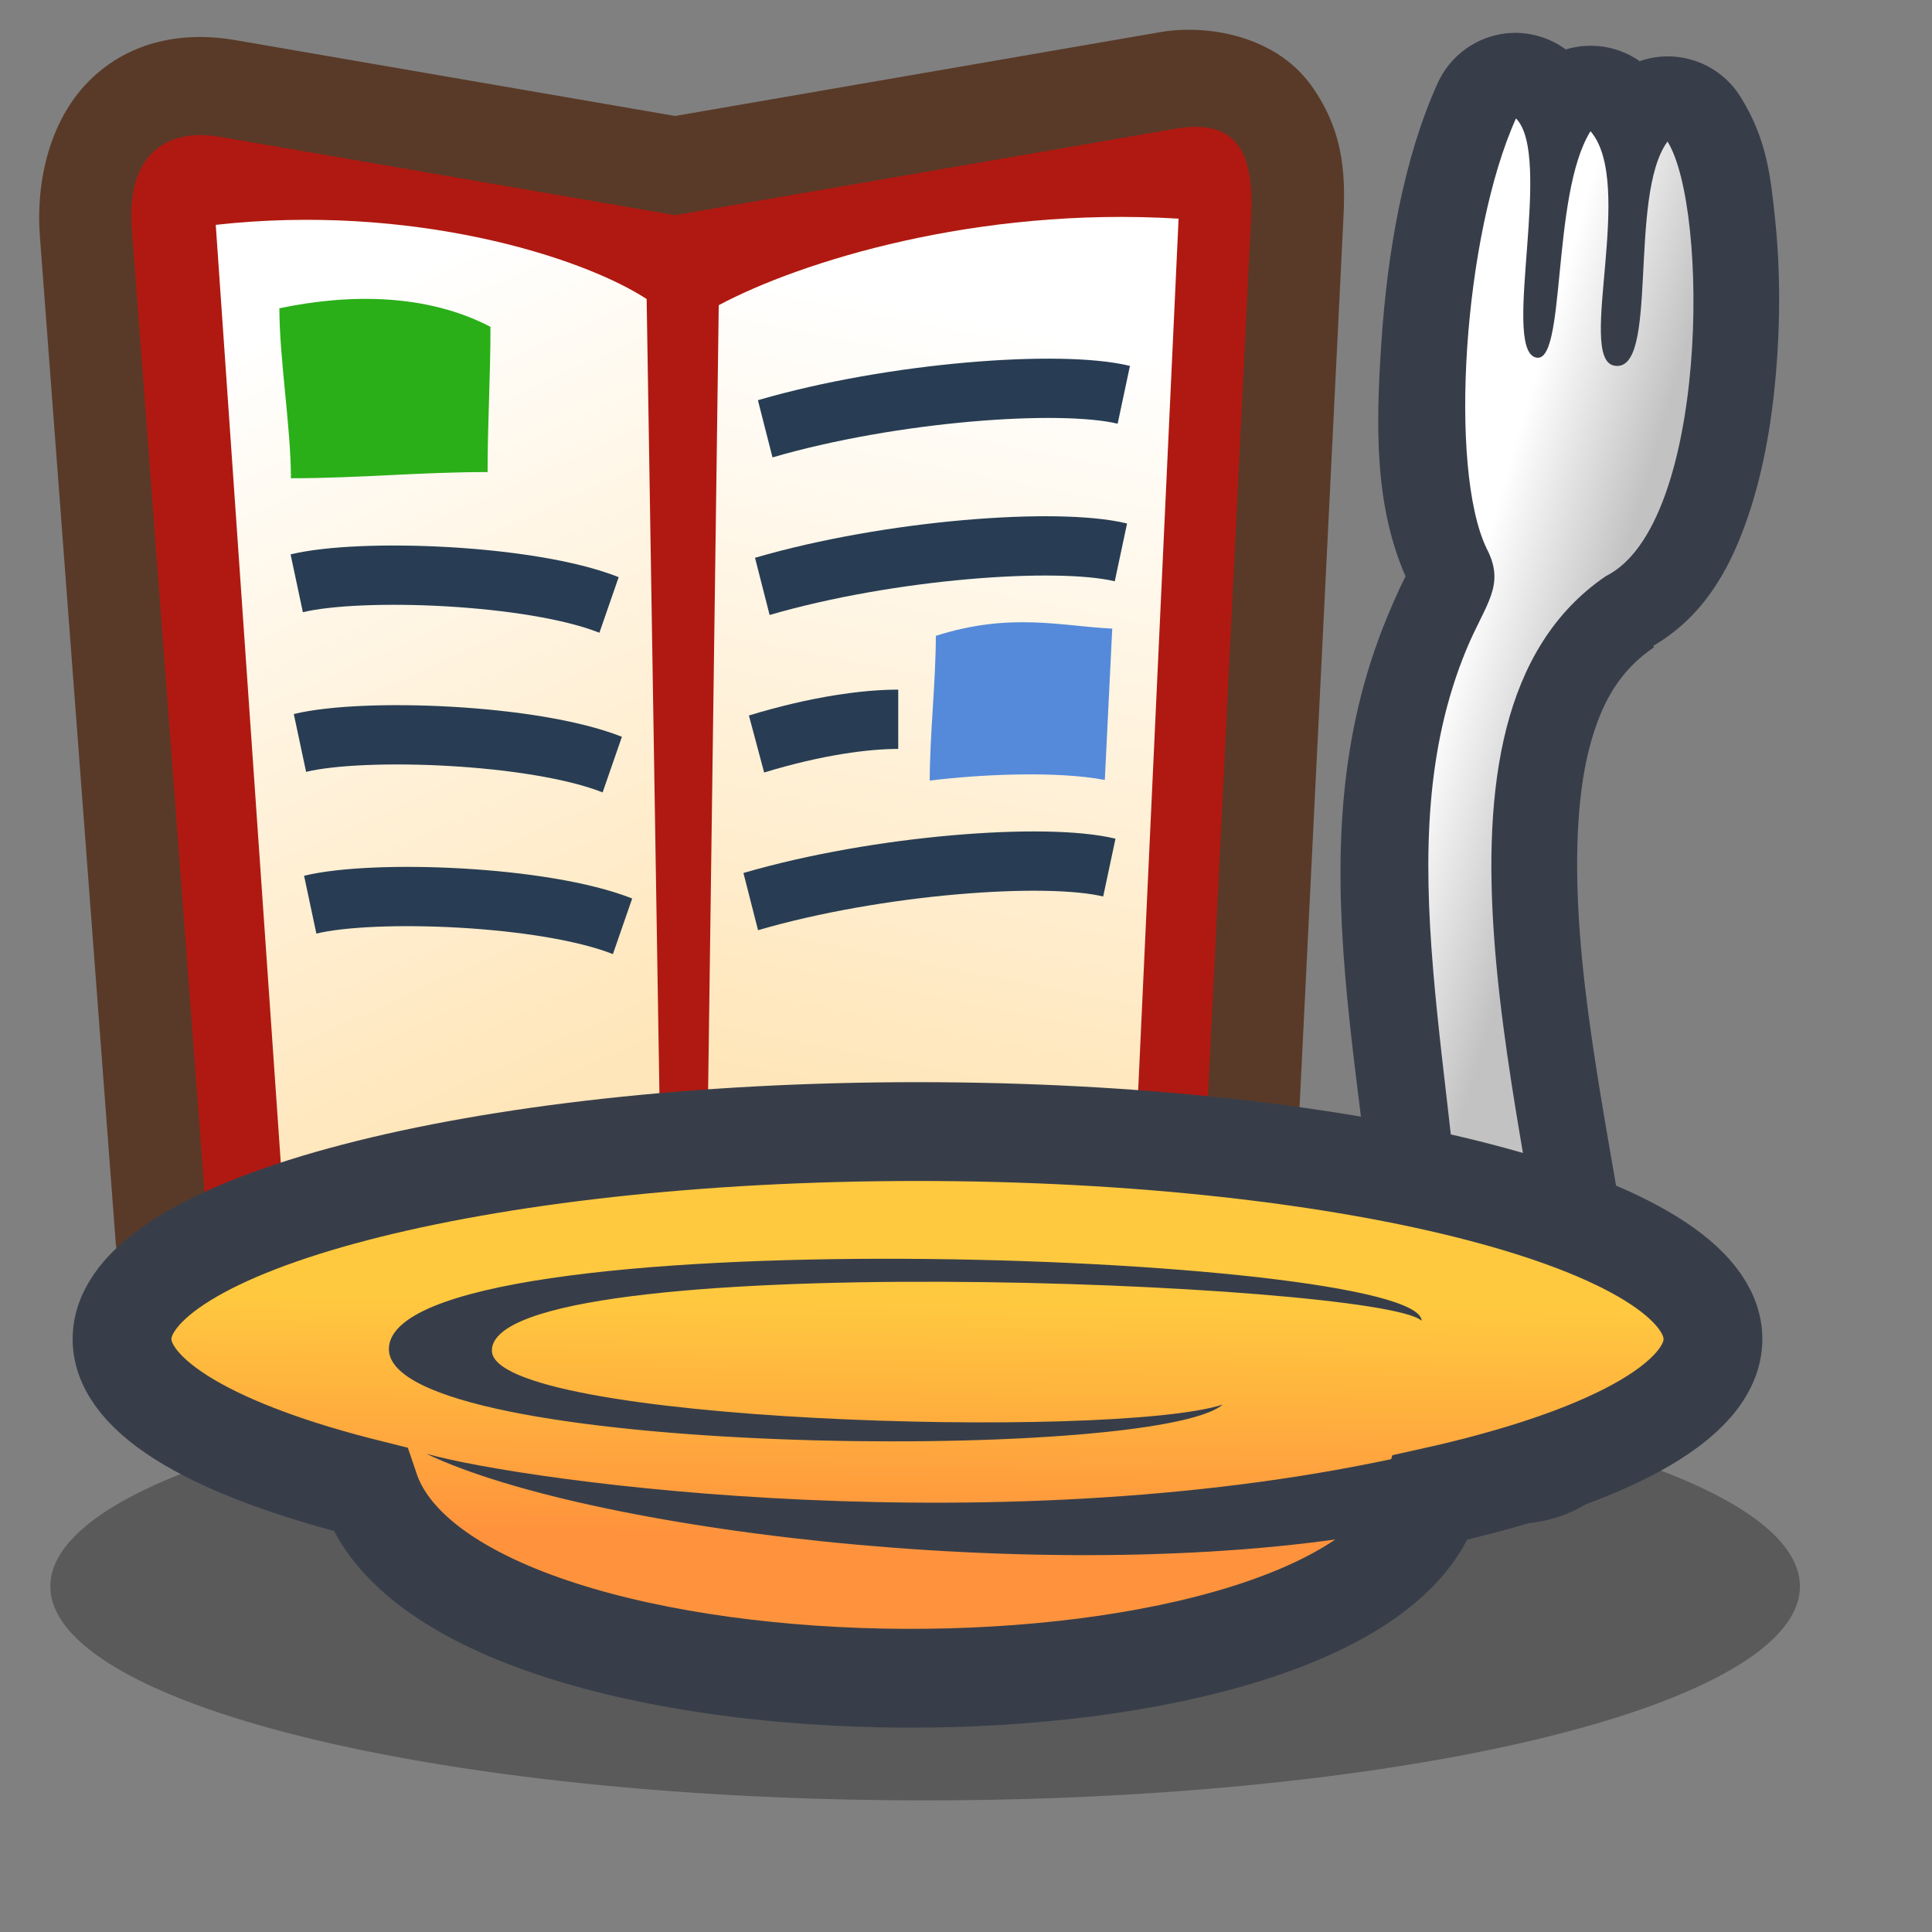 <?xml version="1.0" encoding="UTF-8" standalone="no"?>
<!-- Created with Sodipodi ("http://www.sodipodi.com/") -->
<svg
   xmlns:dc="http://purl.org/dc/elements/1.1/"
   xmlns:cc="http://creativecommons.org/ns#"
   xmlns:rdf="http://www.w3.org/1999/02/22-rdf-syntax-ns#"
   xmlns:svg="http://www.w3.org/2000/svg"
   xmlns="http://www.w3.org/2000/svg"
   xmlns:xlink="http://www.w3.org/1999/xlink"
   xmlns:sodipodi="http://sodipodi.sourceforge.net/DTD/sodipodi-0.dtd"
   xmlns:inkscape="http://www.inkscape.org/namespaces/inkscape"
   id="svg707"
   sodipodi:version="0.32"
   width="72pt"
   height="72pt"
   xml:space="preserve"
   sodipodi:docbase="/home/tweenk/dev/GartoonRedux/scalable/apps"
   sodipodi:docname="alacarte.svg"
   inkscape:version="0.46+devel"
   inkscape:output_extension="org.inkscape.output.svg.inkscape"><rect width="100%" height="100%" fill="#808080" stroke="none"/><defs
     id="defs709"><linearGradient
       id="linearGradient4140"><stop
         style="stop-color:#ff933d;stop-opacity:1"
         offset="0"
         id="stop4142" /><stop
         style="stop-color:#ffc93f;stop-opacity:1"
         offset="1"
         id="stop4144" /></linearGradient><linearGradient
       id="linearGradient3155"><stop
         style="stop-color:#ffffff;stop-opacity:1;"
         offset="0"
         id="stop3157" /><stop
         style="stop-color:#ffe6ba;stop-opacity:1"
         offset="1"
         id="stop3159" /></linearGradient><linearGradient
       id="linearGradient3306"><stop
         style="stop-color:#c2c2c2;stop-opacity:1"
         offset="0"
         id="stop3308" /><stop
         style="stop-color:#ffffff;stop-opacity:1;"
         offset="1"
         id="stop3310" /></linearGradient><linearGradient
       inkscape:collect="always"
       xlink:href="#linearGradient3306"
       id="linearGradient3318"
       gradientUnits="userSpaceOnUse"
       x1="78.101"
       y1="37.023"
       x2="72.319"
       y2="34.957" /><linearGradient
       inkscape:collect="always"
       xlink:href="#linearGradient3155"
       id="linearGradient3161"
       x1="14.843"
       y1="20.161"
       x2="30.901"
       y2="58.001"
       gradientUnits="userSpaceOnUse" /><linearGradient
       inkscape:collect="always"
       xlink:href="#linearGradient3155"
       id="linearGradient4138"
       x1="54.115"
       y1="20.652"
       x2="46.849"
       y2="59.743"
       gradientUnits="userSpaceOnUse" /><linearGradient
       inkscape:collect="always"
       xlink:href="#linearGradient4140"
       id="linearGradient4146"
       x1="43.669"
       y1="78.567"
       x2="43.795"
       y2="66.683"
       gradientUnits="userSpaceOnUse" /></defs><sodipodi:namedview
     id="base"
     inkscape:zoom="3.197694"
     inkscape:cx="79.906139"
     inkscape:cy="51.432308"
     inkscape:window-width="795"
     inkscape:window-height="724"
     inkscape:window-x="50"
     inkscape:window-y="9"
     inkscape:current-layer="svg707"
     showgrid="false" /><path
     sodipodi:type="arc"
     style="opacity:1;color:#000000;fill:#000000;fill-opacity:0.294;fill-rule:nonzero;stroke:none;stroke-width:3;marker:none;marker-start:none;marker-mid:none;marker-end:none;visibility:visible;display:inline;overflow:visible;enable-background:accumulate"
     id="path2512"
     sodipodi:cx="45.501541"
     sodipodi:cy="82.494591"
     sodipodi:rx="41.123386"
     sodipodi:ry="9.6944857"
     d="m 86.625,82.495 a 41.123,9.694 0 1 1 -82.247,0 41.123,9.694 0 1 1 82.247,0 z"
     transform="matrix(1.057,0,0,1.097,-2.126,-11.671)" /><g
     id="g3163"
     transform="matrix(0.919,0,0,0.982,1.38,-3.965)"><path
       transform="translate(-1.095,0)"
       d="M 64.5,5.562 C 63.76,5.52 63.04,5.549 62.375,5.656 L 36.094,9.906 12.281,6.062 C 9.876,5.675 6.939,5.93 4.625,7.938 2.311,9.945 1.52,13.147 1.75,16 l 4.094,50.844 c 0.169,2.027 1.555,3.747 3.5,4.344 1.129,0.347 1.574,0.322 2.281,0.375 0.707,0.053 1.492,0.075 2.406,0.094 1.829,0.037 4.16,0.028 6.812,-0.031 5.304,-0.119 11.976,-0.41 18.562,-0.844 6.586,-0.434 13.055,-0.993 18.062,-1.688 2.504,-0.347 4.594,-0.708 6.375,-1.188 0.89,-0.24 1.703,-0.472 2.656,-0.969 0.476,-0.249 1.008,-0.567 1.656,-1.219 0.648,-0.651 1.506,-1.885 1.594,-3.562 L 72.219,15.312 C 72.327,13.255 72.4,10.852 70.5,8.375 69.075,6.518 66.72,5.691 64.5,5.562 z"
       id="path2222"
       style="opacity:1;color:#000000;fill:#593a28;fill-opacity:1;fill-rule:evenodd;stroke:none;stroke-width:1.648;marker:none;marker-start:none;marker-mid:none;marker-end:none;visibility:visible;display:inline;overflow:visible;enable-background:accumulate"
       inkscape:original="M 63.15625 10.5625 L 36.09375 14.9375 L 11.5 10.96875 C 8.5555088 10.494359 6.4185715 11.871535 6.71875 15.59375 L 10.8125 66.4375 C 14.364458 67.53041 64.608828 65.191826 64.78125 61.90625 L 67.25 15.0625 C 67.416109 11.897214 66.605914 10.004979 63.15625 10.5625 z "
       inkscape:radius="4.9764242"
       sodipodi:type="inkscape:offset" /><path
       style="opacity:1;color:#000000;fill:#b01911;fill-opacity:1;fill-rule:evenodd;stroke:none;stroke-width:1.648;marker:none;marker-start:none;marker-mid:none;marker-end:none;visibility:visible;display:inline;overflow:visible;enable-background:accumulate"
       d="M 9.723,66.429 5.625,15.608 C 5.325,11.886 7.462,10.489 10.406,10.964 L 34.997,14.925 62.046,10.554 c 3.45,-0.558 4.265,1.343 4.098,4.508 l -2.459,46.859 c -0.172,3.286 -50.41,5.601 -53.962,4.508 z"
       id="path2218"
       sodipodi:nodetypes="csscsssc" /><path
       sodipodi:nodetypes="ccssc"
       id="path2224"
       d="m 10.164,15.415 c 10.476,-1.095 19.702,1.564 23.298,3.753 l 0.782,45.502 c 0.029,1.662 -20.163,3.624 -20.327,1.407 z"
       style="opacity:1;color:#000000;fill:url(#linearGradient3161);fill-opacity:1;fill-rule:evenodd;stroke:none;stroke-width:1.648;marker:none;marker-start:none;marker-mid:none;marker-end:none;visibility:visible;display:inline;overflow:visible;enable-background:accumulate" /><path
       sodipodi:nodetypes="ccssc"
       style="opacity:1;color:#000000;fill:url(#linearGradient4138);fill-opacity:1;fill-rule:evenodd;stroke:none;stroke-width:1.648;marker:none;marker-start:none;marker-mid:none;marker-end:none;visibility:visible;display:inline;overflow:visible;enable-background:accumulate"
       d="M 62.223,15.102 C 51.277,14.477 41.739,17.291 37.361,19.48 L 36.736,62.637 c -0.024,1.662 22.875,5.191 22.985,2.971 z"
       id="path2226" /><path
       sodipodi:nodetypes="ccccc"
       id="rect2230"
       d="m 13.604,19.637 c 3.826,-0.754 7.992,-0.733 11.414,0.938 0,2.554 -0.156,4.795 -0.156,7.349 -3.701,0 -6.932,0.313 -10.633,0.313 0,-2.554 -0.625,-6.046 -0.625,-8.6 z"
       style="color:#000000;fill:#2aaf18;fill-opacity:1;fill-rule:evenodd;stroke:none;stroke-width:10;marker:none;marker-start:none;marker-mid:none;marker-end:none;visibility:visible;display:inline;overflow:visible;enable-background:accumulate" /><path
       inkscape:tile-cy="34.363448"
       inkscape:tile-cx="22.985314"
       inkscape:tile-h="3.1545039"
       inkscape:tile-w="18.535169"
       id="path3204"
       d="m 14.542,33.553 c 3.44,-0.782 12.665,-0.469 16.887,1.095"
       style="opacity:1;color:#000000;fill:none;stroke:#283d53;stroke-width:3;stroke-linecap:butt;stroke-linejoin:miter;stroke-miterlimit:4;stroke-opacity:1;stroke-dasharray:none;stroke-dashoffset:0;marker:none;marker-start:none;marker-mid:none;marker-end:none;visibility:visible;display:inline;overflow:visible;enable-background:accumulate" /><use
       height="90"
       width="90"
       id="use4195"
       transform="translate(0.174,8.078)"
       xlink:href="#path3204"
       inkscape:tiled-clone-of="#path3204"
       y="0"
       x="0" /><use
       height="90"
       width="90"
       id="use4197"
       transform="translate(0.73,16.261)"
       xlink:href="#path3204"
       inkscape:tiled-clone-of="#path3204"
       y="0"
       x="0" /><path
       style="color:#000000;fill:#558ada;fill-opacity:1;fill-rule:evenodd;stroke:none;stroke-width:10;marker:none;marker-start:none;marker-mid:none;marker-end:none;visibility:visible;display:inline;overflow:visible;enable-background:accumulate"
       d="m 58.636,35.846 c -2.724,-0.122 -5.517,-0.841 -9.538,0.366 0,2.274 -0.33,5.051 -0.33,7.325 2.67,-0.313 6.798,-0.503 9.467,-0.034 z"
       id="path4199"
       sodipodi:nodetypes="ccccc" /><path
       sodipodi:nodetypes="cc"
       style="opacity:1;color:#000000;fill:none;stroke:#283d53;stroke-width:3;stroke-linecap:butt;stroke-linejoin:miter;stroke-miterlimit:4;stroke-opacity:1;stroke-dasharray:none;stroke-dashoffset:0;marker:none;marker-start:none;marker-mid:none;marker-end:none;visibility:visible;display:inline;overflow:visible;enable-background:accumulate"
       d="M 59.261,24.015 C 55.821,23.233 46.752,23.859 39.872,25.735"
       id="path4203"
       inkscape:tile-w="18.535169"
       inkscape:tile-h="3.1545039"
       inkscape:tile-cx="22.985314"
       inkscape:tile-cy="34.363448" /><use
       height="90"
       width="90"
       transform="translate(-0.156,7.974)"
       id="use4205"
       xlink:href="#path4203"
       y="0"
       x="0" /><path
       inkscape:tile-cy="34.363448"
       inkscape:tile-cx="22.985314"
       inkscape:tile-h="3.1545039"
       inkscape:tile-w="18.535169"
       id="path4207"
       d="m 47.065,40.433 c -1.72,0 -4.378,0.313 -7.662,1.251"
       style="opacity:1;color:#000000;fill:none;stroke:#283d53;stroke-width:3;stroke-linecap:butt;stroke-linejoin:miter;stroke-miterlimit:4;stroke-opacity:1;stroke-dasharray:none;stroke-dashoffset:0;marker:none;marker-start:none;marker-mid:none;marker-end:none;visibility:visible;display:inline;overflow:visible;enable-background:accumulate"
       sodipodi:nodetypes="cc" /><use
       height="90"
       width="90"
       transform="translate(-0.782,23.923)"
       id="use4211"
       xlink:href="#path4203"
       y="0"
       x="0" /></g><g
     id="g3314"
     transform="matrix(1.115,-6.7487326e-2,6.7487326e-2,1.115,-12.023,2.717)"><path
       d="M 77.688,3.75 C 76.34,3.815 75.128,4.588 74.5,5.781 c -1.704,3.239 -2.674,7.314 -3.188,11.312 -0.493,3.839 -0.74,7.274 0.438,10.5 -0.133,0.227 -0.419,0.711 -0.938,1.781 -4.954,10.219 -1.835,20.943 -2.156,32.25 -0.223,3.4 0.501,6.368 3.906,7.969 1.703,0.8 4.535,0.277 5.844,-1.188 1.309,-1.465 1.635,-3.08 1.75,-4.844 0.006,-0.125 0.006,-0.25 0,-0.375 -0.21,-5.762 -1.539,-12.988 -1.625,-19.281 -0.043,-3.147 0.219,-6.019 0.906,-8.156 0.687,-2.137 1.643,-3.439 3.156,-4.344 l -0.031,-0.062 c 2.28,-1.156 3.514,-3.099 4.375,-5.062 0.924,-2.107 1.473,-4.434 1.812,-6.75 0.339,-2.316 0.463,-4.627 0.375,-6.688 C 89.037,10.783 88.97,9.151 87.906,7.188 87.056,5.628 85.241,4.863 83.531,5.344 82.615,4.619 81.417,4.354 80.281,4.625 79.555,4.022 78.631,3.71 77.688,3.75 z"
       id="path3303"
       style="opacity:1;color:#000000;fill:#383e49;fill-opacity:1;fill-rule:evenodd;stroke:none;stroke-width:1.648;marker:none;marker-start:none;marker-mid:none;marker-end:none;visibility:visible;display:inline;overflow:visible;enable-background:accumulate"
       inkscape:original="M 77.875 7.5625 C 75.226219 12.596194 73.927449 22.914341 75.40625 26.5625 C 76.180508 28.275232 75.22381 29.022399 74.25 31.03125 C 70.096661 39.599054 72.807715 49.774337 72.46875 61.71875 C 72.165307 66.35256 76.011403 68.387625 76.34375 63.3125 C 75.961178 52.836113 70.939445 33.919036 80.625 28.125 C 85.317387 26.150728 86.243016 12.1017 84.5625 9 C 82.638293 11.311636 83.577018 19.541925 81.5625 19 C 79.929242 18.56064 82.145898 11.812167 81.15625 8.3125 C 78.519497 11.353089 79.46065 18.864318 78.0625 18.21875 C 76.657161 17.569863 79.421562 9.3258047 77.875 7.5625 z "
       inkscape:radius="3.8094385"
       sodipodi:type="inkscape:offset" /><path
       sodipodi:nodetypes="csccscscccc"
       id="path3299"
       d="m 72.454,61.714 c 0.339,-11.944 -2.365,-22.118 1.788,-30.686 0.974,-2.009 1.953,-2.753 1.179,-4.466 -1.479,-3.648 -0.185,-13.974 2.464,-19.007 1.547,1.763 -1.216,10 0.189,10.649 1.398,0.646 1.128,-7.132 3.085,-9.881 1.864,2.431 -1.224,10.03 0.41,10.469 2.015,0.542 1.057,-7.493 2.982,-9.804 1.681,3.102 0.78,17.16 -3.912,19.134 -9.686,5.794 -4.68,24.699 -4.298,35.175 -0.332,5.075 -4.189,3.05 -3.885,-1.584 z"
       style="opacity:1;color:#000000;fill:url(#linearGradient3318);fill-opacity:1;fill-rule:evenodd;stroke:none;stroke-width:1.648;marker:none;marker-start:none;marker-mid:none;marker-end:none;visibility:visible;display:inline;overflow:visible;enable-background:accumulate" /></g><g
     id="g3158"
     transform="matrix(0.982,0,0,0.982,0.649,-0.894)"><path
       id="path3158"
       d="m 45.764,58.168 c -22.216,0 -40.25,4.702 -40.25,10.5 0,2.991 4.836,5.68 12.531,7.594 4.281,12.686 50.009,12.693 53.719,0.406 8.705,-1.927 14.25,-4.79 14.25,-8 0,-5.798 -18.034,-10.5 -40.25,-10.5 z"
       style="color:#000000;fill:url(#linearGradient4146);fill-opacity:1;fill-rule:evenodd;stroke:#383e49;stroke-width:5;stroke-linecap:butt;stroke-linejoin:miter;stroke-miterlimit:4;stroke-opacity:1;stroke-dasharray:none;stroke-dashoffset:0;marker:none;marker-start:none;marker-mid:none;marker-end:none;visibility:visible;display:inline;overflow:visible;enable-background:accumulate" /><path
       sodipodi:nodetypes="ccscs"
       id="path3161"
       d="m 19.017,69.162 c 0.075,-6.793 52.147,-4.882 52.259,-1.42 -2.145,-1.971 -47.06,-3.795 -47.047,1.509 0.009,3.647 31.381,4.527 36.976,2.734 -3.484,2.954 -42.25,2.65 -42.188,-2.822 z"
       style="color:#000000;fill:#383e49;fill-opacity:1;fill-rule:evenodd;stroke:none;stroke-width:1.648;marker:none;marker-start:none;marker-mid:none;marker-end:none;visibility:visible;display:inline;overflow:visible;enable-background:accumulate" /><path
       sodipodi:nodetypes="cccc"
       id="path3269"
       d="m 71.143,74.432 c -20.953,4.847 -45.228,1.446 -50.232,0.039 8.503,4.064 33.305,6.973 49.489,3.753 z"
       style="color:#000000;fill:#383e49;fill-opacity:1;fill-rule:evenodd;stroke:none;stroke-width:1.648;marker:none;marker-start:none;marker-mid:none;marker-end:none;visibility:visible;display:inline;overflow:visible;enable-background:accumulate" /></g></svg>